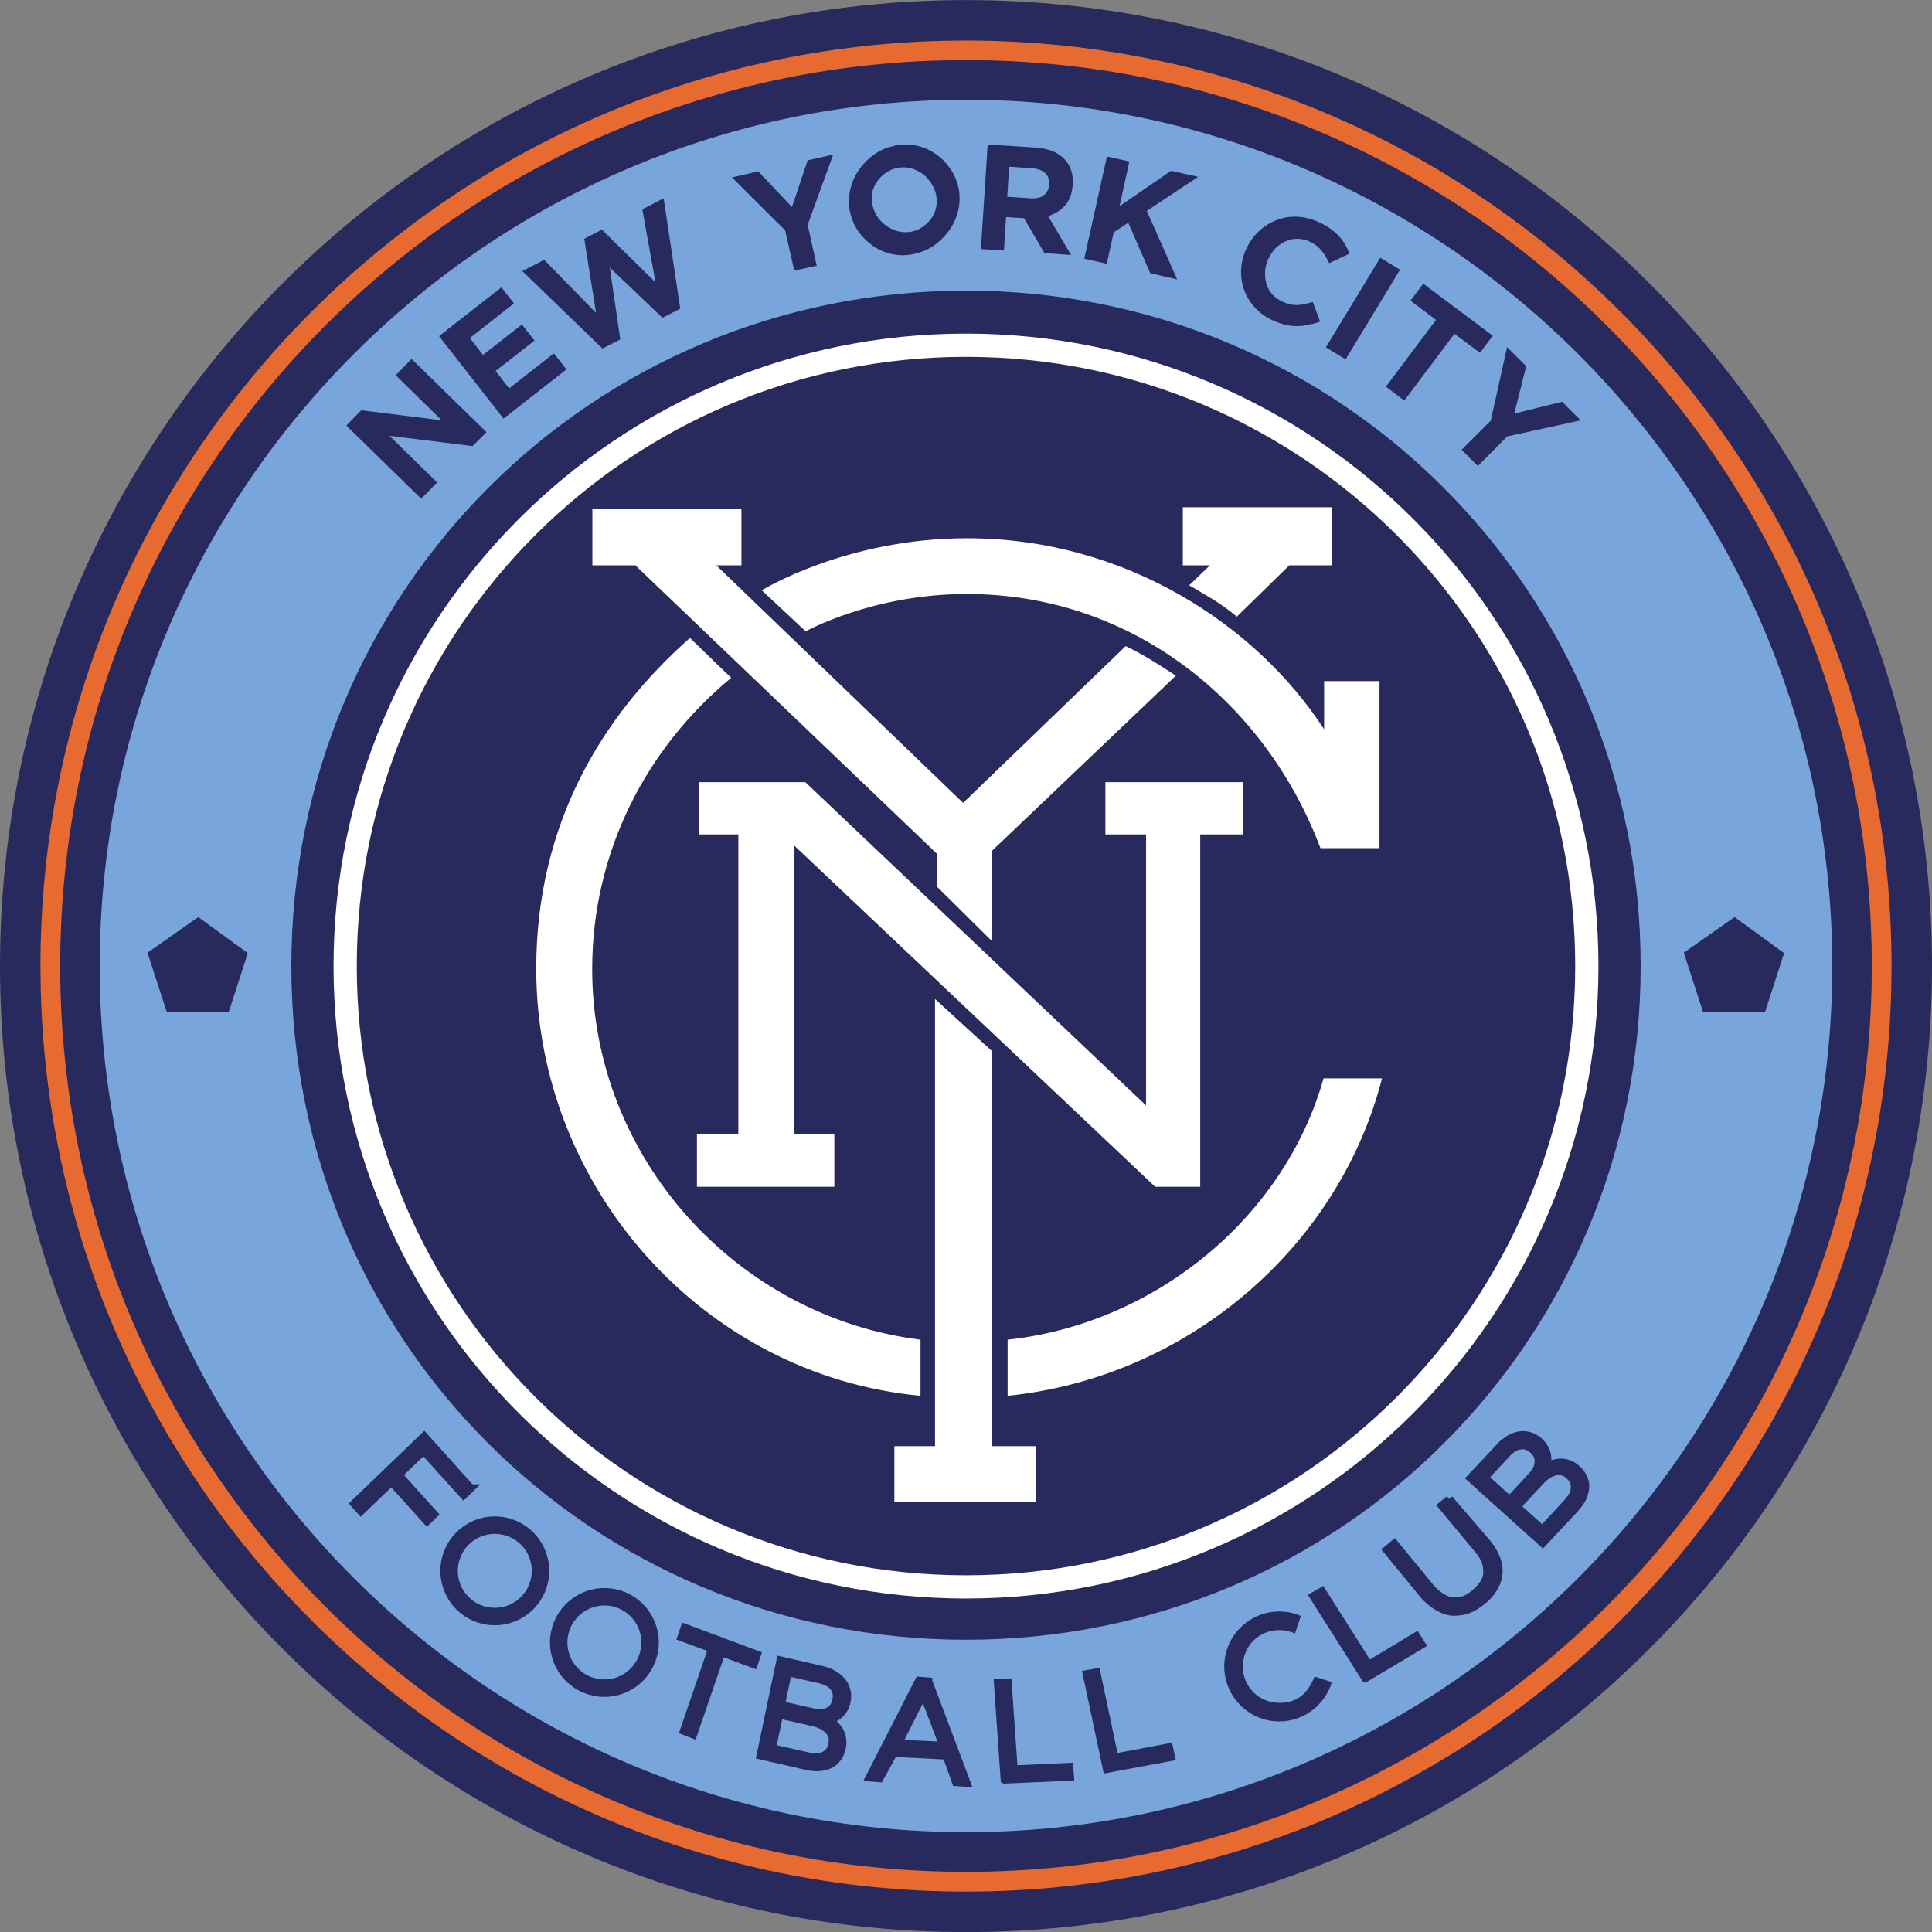 <svg id="svg2" xmlns="http://www.w3.org/2000/svg" viewBox="0 0 999 999" width="2500" height="2500"><rect x="0" y="0" width="999" height="999" fill="#808080" stroke="none"/><style>.st0{fill:#28295c}.st1{fill:#fff}.st2{fill:#e76b31}.st3{fill:#78a5db}.st4,.st5{fill:#28295c;stroke:#28295c;stroke-width:3.996}.st5{fill:none;stroke-width:9.015;stroke-linecap:square;stroke-linejoin:round}</style><g id="layer1" transform="translate(291.5 -3.861)"><g id="g3937" transform="matrix(1.001 0 0 1.001 .292 -1.006)"><path id="path2998" class="st0" d="M706.5 503.9c0 275.6-223.4 499-499 499s-499-223.4-499-499 223.4-499 499-499 499 223.4 499 499z"/><path id="path3002" class="st1" d="M207.5 177.2c-180.4 0-326.7 146.4-326.7 326.7S27.1 830.6 207.5 830.6s326.7-146.3 326.7-326.7-146.3-326.7-326.7-326.7zm0 12c173.9 0 314.7 140.8 314.7 314.7S381.4 818.6 207.5 818.6s-314.7-140.8-314.7-314.7S33.6 189.2 207.5 189.2z"/><path id="path3772" class="st2" d="M207.5 25.8c-264 0-478.1 214.1-478.1 478.1S-56.5 982 207.5 982s478.1-214.1 478.1-478.1S471.5 25.8 207.5 25.8zm0 10.1c258.5 0 467.9 209.5 467.9 467.9s-209.4 468-467.9 468-467.9-209.4-467.9-467.9 209.4-468 467.9-468z"/><path id="path3774" class="st3" d="M207.5 56.4C-39 56.4-240 257.3-240 503.9s201 447.4 447.5 447.4S655 750.4 655 503.9 454 56.4 207.5 56.4zm0 98.6C401 155 556 310.4 556 503.9s-155 348-348.5 348S-141 697.3-141 503.9 14 155 207.5 155zm-396.6 323.6l25.6 18.6-9.9 30.6h-31.9l-10-30.8 26.2-18.4zm793.6 0l25.6 18.6-9.9 30.6h-31.9l-10-30.8 26.2-18.4z"/><path id="path3776" class="st1" d="M36.7 296.9H14.5v-29h77v29h-13L206 419.6l84-81c8.7 4.2 17.3 9.6 25.9 15.3L221 444.3v46.8l-28.5-28.2v-17l-155.8-149z"/><path id="path3778" class="st1" d="M333.5 296.9h-14v-30h77v30h-22l-27.1 26.5c-8.2-7-16.4-11.3-24.6-16.2l10.7-10.3z"/><path id="path3780" class="st1" d="M102 309.8l22.7 21.2s34.5-19.3 83.2-19.3c86 0 154.5 56.4 182.7 131.3h30.5v-86.3h-28.6v24.9c-34.9-53.8-102.7-98.7-184.5-98.7-62.6 0-106 26.9-106 26.9z"/><path id="path3782" class="st1" d="M139.5 590.9v27h-71v-27h21.4v-155H69.5v-27h55l176 167v-140h-21v-27h71v27h-22v182h-23.3L118.5 441.4v149.5h21z"/><path id="path3784" class="st1" d="M184 696.9v29C71.6 715.3-14.5 618-14.5 505.3c0-74.4 33.5-130.3 79.4-170.9L86.2 355c-43.8 36.2-71.8 89.8-71.8 150.5 0 97.4 74.7 179.6 169.6 191.4z"/><path id="path3786" class="st1" d="M229 725.9v-29c76-8.2 142.9-62.9 163.2-135h30.2c-22 86.1-99.2 154.3-193.4 164z"/><path id="path3788" class="st1" d="M243.5 780.9h-73v-29h21v-231l29.5 27v204h22.5v29z"/><path id="path3819" class="st0" d="M-40.2 228.1l-38.7-37.8-8.2 8.4 23.8 23.3-41.6-5.2-7.7 7.9 38.7 37.8 8.2-8.4-24.6-24.1 42.9 5.3 7.2-7.2z"/><path id="path3821" class="st0" d="M1.1 195.7l-6.5-8.3-23.1 18.1-7-9 20.1-15.7-6.5-8.3-20.1 15.7-6.8-8.7 22.8-17.9-6.5-8.3-32.2 25.2 33.3 42.6 32.5-25.4z"/><path id="path3823" class="st0" d="M51.3 107.3l-11 5.7 6.8 37.7-27.7-27.2-9.1 4.7 6.1 38.3-26.8-27.4-11.3 5.8 41.4 40 9.2-4.7-5.4-37.1L50.7 169l9.2-4.7-8.6-57z"/><path id="path3825" class="st0" d="M138.9 84.7l-13.2 3-8.1 24.1-17.4-18.4-13.6 3.1 27.5 27.4 4.7 20.8 11.6-2.6-4.7-21.1 13.2-36.3z"/><path id="path3827" class="st0" d="M195.7 87.6l-.1-.1c-2.8-2.7-5.9-4.7-9.3-6.1-3.4-1.3-6.9-2-10.5-1.9-3.6.1-7.1.9-10.6 2.3-3.5 1.5-6.7 3.7-9.6 6.7-2.9 3-5.1 6.3-6.5 9.8-1.4 3.6-2.1 7.1-2.1 10.7 0 3.6.8 7.1 2.2 10.5 1.4 3.4 3.5 6.4 6.3 9.1l.1.1c2.8 2.7 5.8 4.7 9.3 6.1 3.4 1.3 6.9 2 10.5 1.9 3.6-.1 7.1-.9 10.6-2.3 3.5-1.5 6.7-3.7 9.6-6.7 2.9-3 5.1-6.3 6.5-9.8 1.4-3.6 2.1-7.1 2.1-10.7 0-3.6-.8-7.1-2.2-10.5-1.5-3.4-3.6-6.4-6.3-9.1zm-8.6 9c1.7 1.6 2.9 3.4 3.8 5.4.9 2 1.4 4 1.5 6.1.1 2.1-.2 4.2-1 6.2-.8 2.1-2 3.9-3.7 5.6-1.7 1.7-3.6 3-5.6 3.8-2 .8-4.1 1.2-6.2 1.1-2.1 0-4.2-.5-6.2-1.4-2-.9-3.9-2.1-5.5-3.7l-.1-.1c-1.7-1.6-2.9-3.4-3.8-5.4-.9-2-1.4-4-1.5-6.1-.1-2.1.2-4.2 1-6.2s2-3.9 3.7-5.6c1.7-1.7 3.5-2.9 5.6-3.8 2.1-.8 4.1-1.2 6.3-1.2 2.1 0 4.2.5 6.2 1.4 2 .9 3.9 2.1 5.5 3.7v.2z"/><path id="path3829" class="st0" d="M261.8 136.6l-11.9-20.1c3.5-1.1 6.5-2.9 8.8-5.5 2.3-2.6 3.6-6.1 3.9-10.5v-.2c.4-5.6-1.1-10.1-4.5-13.5-3.4-3.4-8.3-5.3-14.7-5.7l-24.7-1.6-3.5 54 11.9.8 1.1-17.3 9.3.6 10.5 18 13.8 1zm-11.4-36.3c-.1 2.3-1.1 4.1-2.7 5.4-1.7 1.3-4 1.8-6.9 1.6l-12-.8 1-15.5 11.8.8c2.9.2 5.2 1 6.7 2.4 1.6 1.4 2.3 3.4 2.1 5.9v.2z"/><path id="path3831" class="st0" d="M316.6 149.2l-15.7-35.4 26.5-17.6-14-3.1-26.6 18.3 5.1-23.1-11.6-2.6-11.7 52.8 11.6 2.6 3.6-16.2 7.5-5 11.4 26.1 13.9 3.2z"/><path id="path3833" class="st0" d="M390.4 170.9l-3.8-10.1c-2.7.9-5.3 1.5-7.7 1.6-2.4.2-5-.4-7.9-1.7-2.1-1-3.9-2.2-5.3-3.8-1.4-1.6-2.4-3.4-3-5.4-.6-2-.8-4.1-.7-6.3.1-2.2.7-4.4 1.6-6.5l.1-.1c1-2.1 2.2-3.9 3.7-5.5 1.5-1.5 3.3-2.7 5.2-3.6 1.9-.8 3.9-1.3 6-1.3s4.2.5 6.3 1.4c2.5 1.1 4.5 2.6 6.1 4.5 1.6 1.9 2.9 4.1 4.1 6.7l10.5-4.9c-.6-1.6-1.4-3.2-2.3-4.8-.9-1.5-2-3-3.2-4.3-1.3-1.4-2.8-2.6-4.5-3.9-1.7-1.2-3.8-2.4-6.1-3.4-3.8-1.7-7.6-2.6-11.3-2.7-3.8-.1-7.3.5-10.6 1.9-3.3 1.3-6.3 3.2-8.9 5.7-2.7 2.5-4.8 5.5-6.4 9.1l-.1.1c-1.6 3.5-2.4 7.1-2.6 10.8-.1 3.7.4 7.2 1.7 10.5 1.2 3.3 3.1 6.3 5.6 9 2.5 2.7 5.6 4.9 9.2 6.5 2.4 1.1 4.7 1.9 6.8 2.3 2.1.5 4.1.7 6.1.6 2 0 3.9-.3 5.7-.8 2-.2 3.9-.8 5.7-1.6z"/><path id="path3835" class="st0" d="M403.6 190.5l28.1-46.3-10.2-6.2-28.1 46.3 10.2 6.2z"/><path id="path3837" class="st0" d="M473 187.1l6.6-8.8-35.9-26.9-6.6 8.8 13.2 9.9-25.9 34.5 9.5 7.2 25.9-34.5 13.2 9.8z"/><path id="path3839" class="st0" d="M525 222l-9.6-9.6-24.7 6.1 6.2-24.5-9.9-9.8-8.4 37.9-15.1 15.1 8.4 8.4 15.2-15.3L525 222z"/><path id="path3961" class="st4" d="M-48.3 773.6l-24.1-26.8-36.2 34.8 3.5 3.9 15.8-15.2 18.4 20.4 3.7-3.6-18.4-20.4 12.9-12.4 20.7 22.9 3.7-3.6z"/><path id="path3878" class="st4" d="M81.2 858.4l16.7 6.2 1.7-5-37.5-14-1.7 5 15.9 5.8L61.7 899l4.9 1.9 14.6-42.5z"/><path id="path3880" class="st4" d="M133.8 867.6l-22.2-5.1-10.3 49.2 23.1 5.3c2.4.6 4.7.9 6.8.8 2.1-.1 4-.6 5.7-1.3 1.7-.8 3.1-1.9 4.2-3.4s1.9-3.3 2.3-5.4c.4-1.7.4-3.2.2-4.7-.2-1.4-.7-2.7-1.3-3.9-.7-1.2-1.5-2.2-2.5-3.2s-2.2-1.8-3.4-2.6c1-.2 2-.5 2.9-.9 1-.4 1.9-1 2.8-1.8.9-.8 1.6-1.7 2.3-2.8.7-1.1 1.2-2.5 1.5-4.1.4-1.9.4-3.7 0-5.3-.4-1.7-1.1-3.2-2.1-4.6-1.1-1.4-2.4-2.6-4.1-3.6-1.7-1.2-3.7-2-5.9-2.6zm-5.4 21.7l-16.4-3.7 3.5-16.9 16.8 3.8c3.2.8 5.5 2.1 6.9 4 1.4 1.9 1.8 4.1 1.3 6.5-.6 2.9-2 4.9-4.3 5.9-2.1 1-4.7 1.1-7.8.4zm-2.8 22.7l-18.2-4.1 3.6-17.3 17.3 3.9c3.9.9 6.7 2.5 8.4 4.4 1.7 2 2.3 4.3 1.7 7-.6 2.8-2 4.7-4.3 5.8-2.3 1.1-5.1 1.1-8.5.3z"/><path id="path3882" class="st4" d="M188.1 873.4l-4.9-.4-25.6 50.1 5.3.4 7.2-13.1 27.3 1.4 4.9 13.7 5.6.4-19.8-52.5zm7.6 33.2l-23.2-1.1 13-25.7 10.2 26.8z"/><path id="path3886" class="st4" d="M280.2 918.7l33.3-6.2-1.1-5.1-28.2 5.3-9.3-44-5.1.9 10.4 49.1z"/><path id="path3892" class="st4" d="M457.2 779.3l-4 3.3 19.1 23c3.5 4.2 4.4 7.4 4.4 11.5 0 4.2-2.9 7.7-6.1 10.5-3.4 3-5.9 4.4-11.1 4.4-3.9 0-8.4-2.9-12-7l-18.7-22.8-4 3.3 19 23.1c2.2 2.7 4.8 4.7 7.3 6.2s5.4 2.7 8.4 2.7c5.7 0 9.4-1.5 14.4-5.4 4.6-3.5 8.8-9.3 8.8-15.5.1-6-3.3-11.6-6.7-15.5l-18.8-21.8z"/><path id="path3912" class="st4" d="M227.4 924.2l33.9-1.5-.4-5.2-28.7 1.3-3.1-44.9-5.2.1 3.5 50.2z"/><path id="path3914" class="st4" d="M413.8 871.8l29.1-17.4-2.8-4.4-24.6 14.8-24.1-38-4.5 2.6 26.9 42.4z"/><path id="path3916" class="st5" d="M-12.3 816.3c0 13-10.5 23.6-23.6 23.6s-23.6-10.5-23.6-23.6c0-13 10.5-23.6 23.6-23.6s23.6 10.6 23.6 23.6z"/><path id="path3918" class="st5" d="M44.3 853.3c0 13-10.5 23.6-23.6 23.6s-23.6-10.5-23.6-23.6c0-13 10.5-23.6 23.6-23.6s23.6 10.6 23.6 23.6z"/><path id="path3920" class="st4" d="M483.7 751.8l-15.6 16.6 37.3 33.6 16.2-17.3c1.7-1.8 3.1-3.6 4.1-5.5s1.5-3.8 1.7-5.6c.2-1.8-.1-3.6-.9-5.3-.7-1.7-1.9-3.3-3.5-4.7-1.3-1.2-2.6-2-4-2.5s-2.7-.8-4-.8c-1.3 0-2.7.2-4 .6-1.4.4-2.7.9-3.9 1.6.3-.9.5-1.9.7-3 .1-1 .1-2.1-.2-3.3-.2-1.1-.6-2.3-1.3-3.4-.6-1.1-1.6-2.3-2.8-3.4-1.4-1.3-3-2.2-4.6-2.7-1.6-.5-3.3-.7-5-.5-1.7.2-3.4.8-5.2 1.7-1.8 1-3.4 2.3-5 3.9zm16 15.6l-11.4 12.3-12.9-11.6 11.7-12.6c2.3-2.4 4.6-3.7 6.9-3.9 2.3-.3 4.4.4 6.3 2.1 2.2 2 3.2 4.2 2.9 6.6-.1 2.5-1.4 4.8-3.5 7.1zm18.2 13.9L505.2 795 492 783.1l12.1-13c2.8-3 5.5-4.6 8.1-5.1 2.6-.5 4.9.2 6.9 2.1 2.1 1.9 3.1 4.1 2.8 6.6-.2 2.6-1.6 5-4 7.6z"/><path id="path3922" class="st0" d="M387.6 870.9c-3.3 7.8-7.9 13.6-18.3 13.6s-18.8-8.3-18.8-18.8 8.3-18.8 18.8-18.8c2.9 0 5.6.6 8.1 1.8l3.1-9.1c-3.4-1.5-7.2-2.3-11.2-2.3-15.6 0-28.4 12.8-28.4 28.4s12.8 28.4 28.4 28.4c12.8 0 23.7-8.6 27.2-20.3"/></g></g></svg>